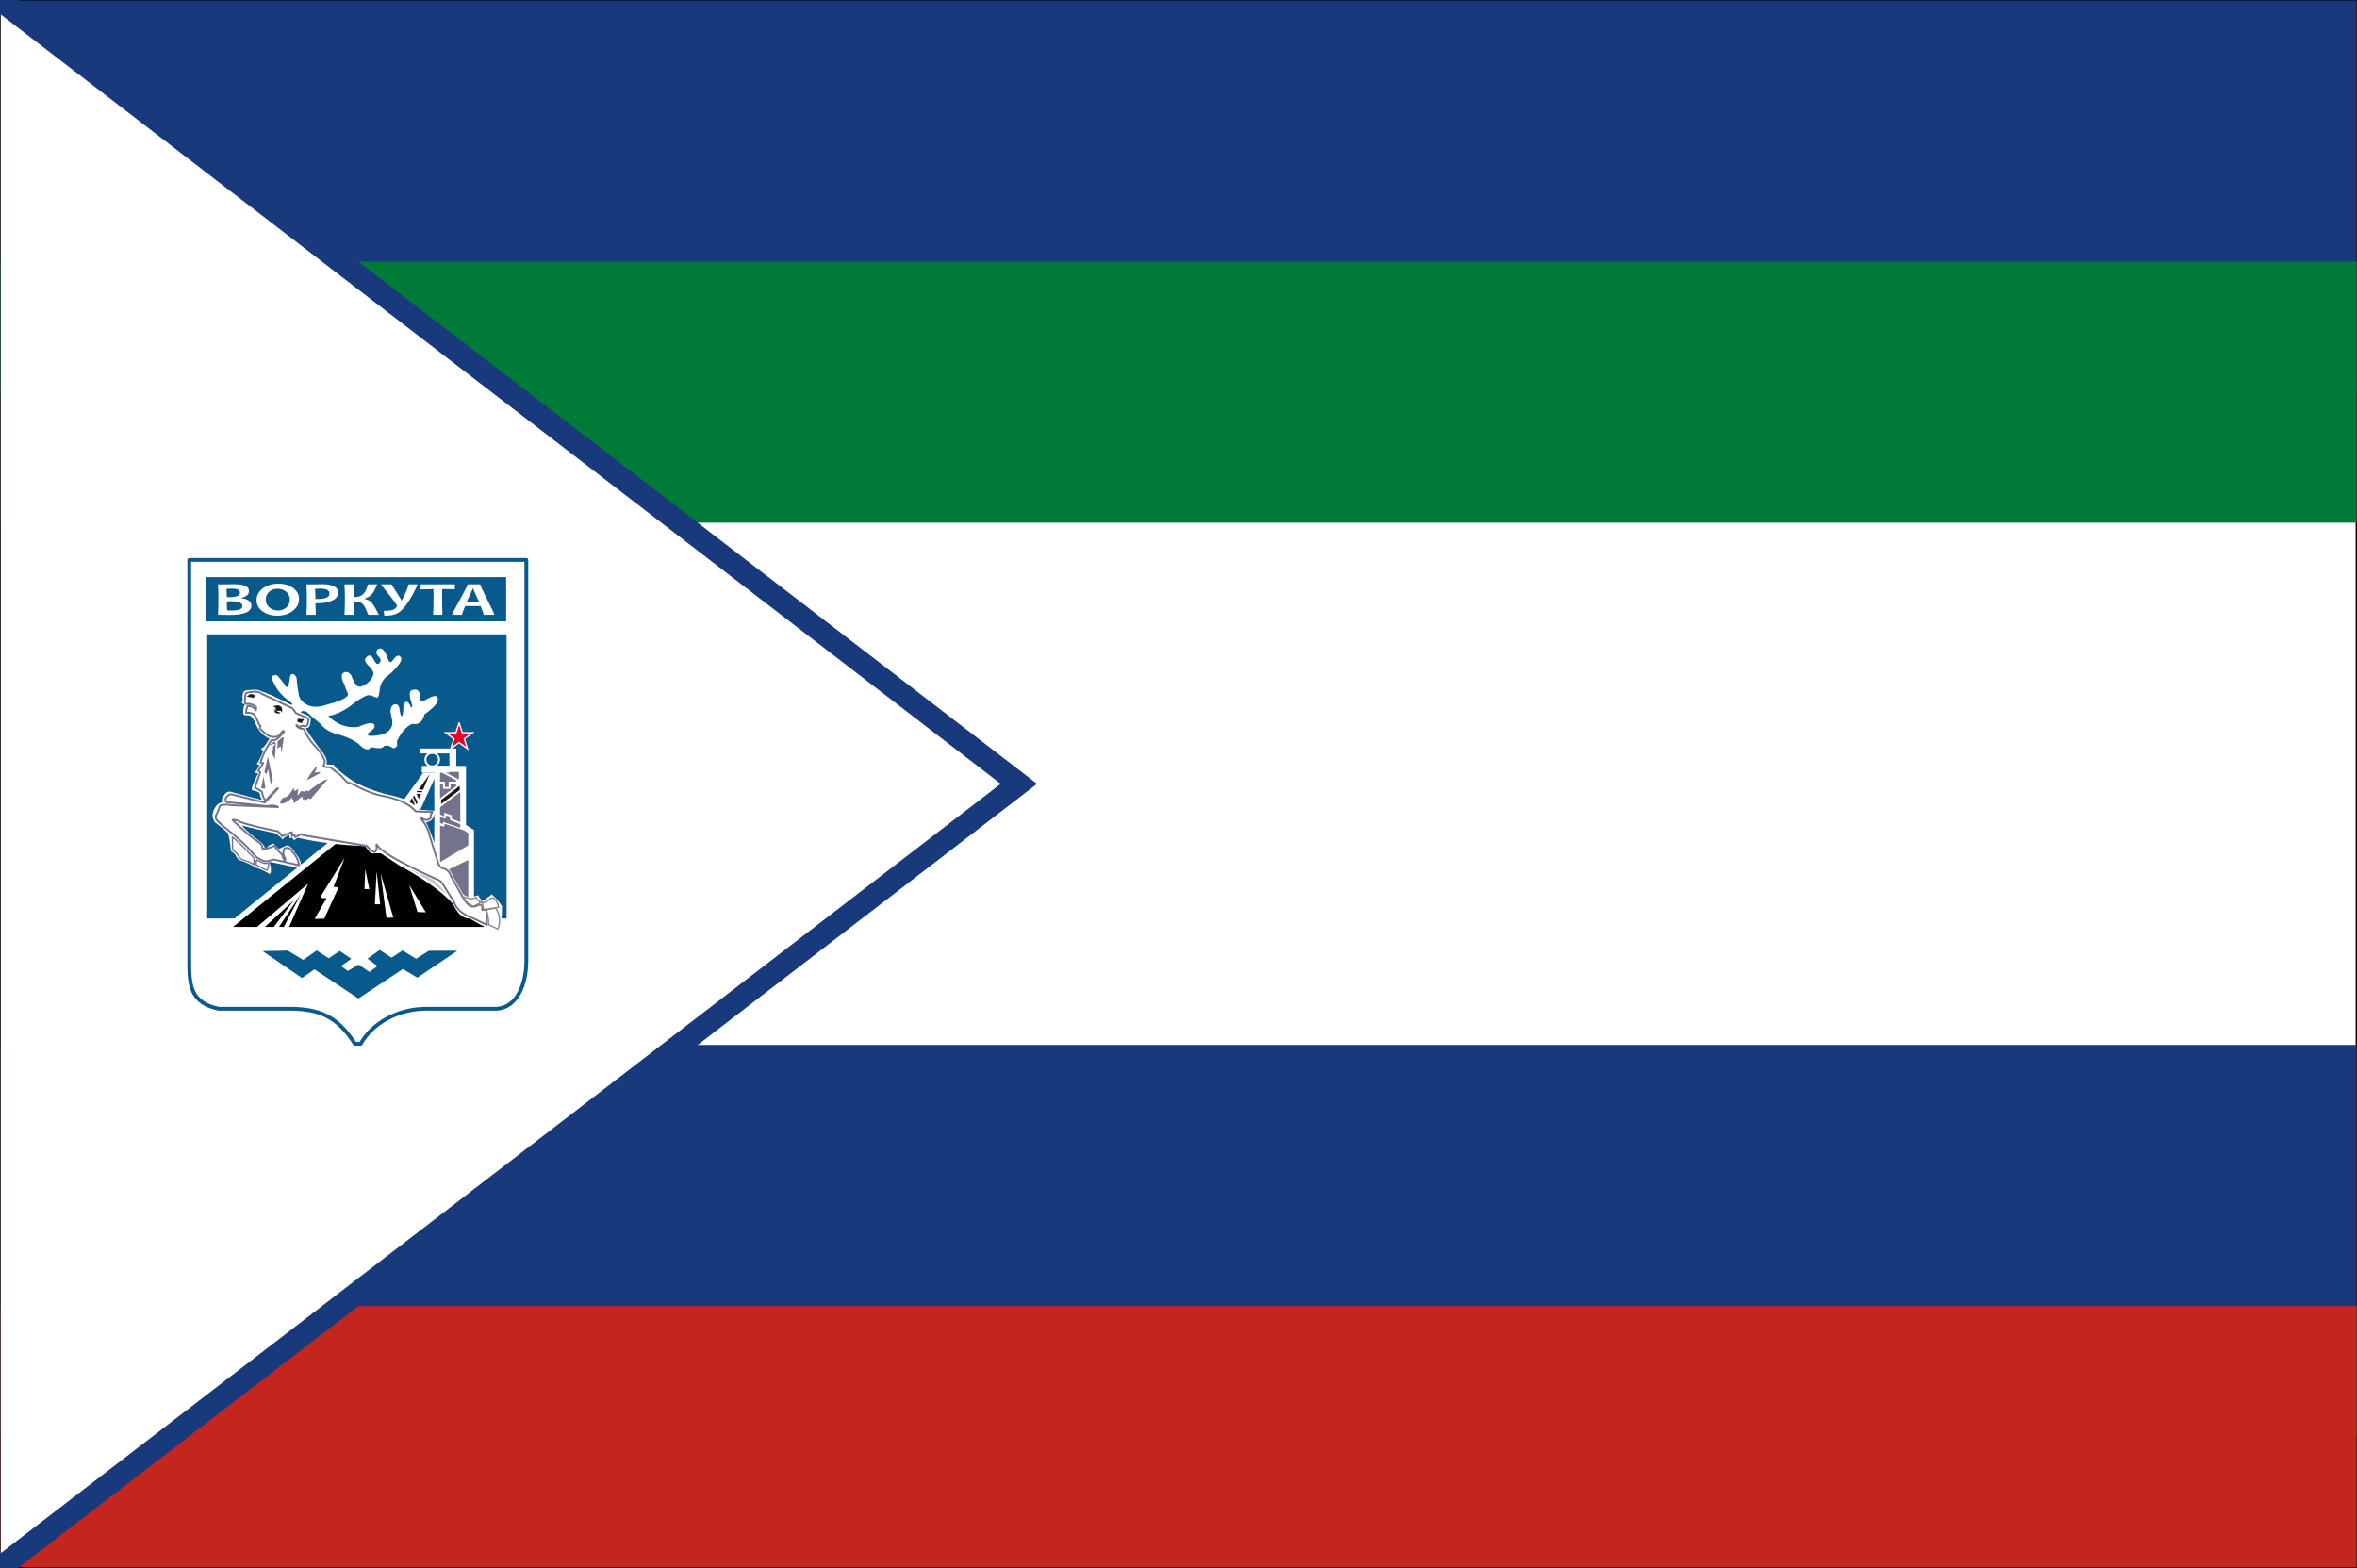 <?xml version="1.0" encoding="UTF-8" standalone="no"?>
<svg
   xmlns:dc="http://purl.org/dc/elements/1.1/"
   xmlns:cc="http://creativecommons.org/ns#"
   xmlns:rdf="http://www.w3.org/1999/02/22-rdf-syntax-ns#"
   xmlns:svg="http://www.w3.org/2000/svg"
   xmlns="http://www.w3.org/2000/svg"
   xmlns:xlink="http://www.w3.org/1999/xlink"
   xmlns:sodipodi="http://sodipodi.sourceforge.net/DTD/sodipodi-0.dtd"
   xmlns:inkscape="http://www.inkscape.org/namespaces/inkscape"
   version="1.1"
   width="3519.902"
   height="2341.404"
   id="svg2"
   inkscape:version="0.91 r"
   viewBox="0 0 3519.902 2341.404"
   sodipodi:docname="Vorkuta flag.svg">
  <rect x="0" y="0" width="3519.902" height="2341.404" fill="#333333" stroke="none"/>
  <defs
     id="defs144">
    <defs
       id="defs20">
      <linearGradient
         id="grad1">
        <stop
           id="stop23"
           stop-opacity="1"
           stop-color="#15109c"
           offset="0%" />
        <stop
           id="stop25"
           stop-opacity="1"
           stop-color="#9edbf4"
           offset="100%" />
      </linearGradient>
      <linearGradient
         gradientUnits="objectBoundingBox"
         y2="1"
         x2="0"
         y1="0"
         x1="0"
         id="grad2"
         xlink:href="#grad1" />
    </defs>
  </defs>
  <sodipodi:namedview
     pagecolor="#ffffff"
     bordercolor="#666666"
     borderopacity="1"
     objecttolerance="10"
     gridtolerance="10"
     guidetolerance="10"
     inkscape:pageopacity="0"
     inkscape:pageshadow="2"
     inkscape:window-width="1920"
     inkscape:window-height="1056"
     id="namedview142"
     showgrid="false"
     showguides="true"
     inkscape:guide-bbox="true"
     inkscape:object-nodes="true"
     inkscape:zoom="0.1767767"
     inkscape:cx="1187.5026"
     inkscape:cy="821.78236"
     inkscape:window-x="0"
     inkscape:window-y="24"
     inkscape:window-maximized="1"
     inkscape:current-layer="layer3"
     fit-margin-top="0"
     fit-margin-left="0"
     fit-margin-right="0"
     fit-margin-bottom="0">
    <inkscape:grid
       type="xygrid"
       id="grid3811"
       originx="279.771"
       originy="779.903" />
  </sodipodi:namedview>
  <g
     inkscape:groupmode="layer"
     id="layer3"
     inkscape:label="Flag"
     style="display:inline"
     transform="translate(279.771,833.277)">
    <path
       style="color:#000000;clip-rule:nonzero;display:inline;overflow:visible;visibility:visible;opacity:1;isolation:auto;mix-blend-mode:normal;color-interpolation:sRGB;color-interpolation-filters:linearRGB;solid-color:#000000;solid-opacity:1;fill:#ffffff;fill-opacity:1;fill-rule:evenodd;stroke:#000000;stroke-width:2;stroke-linecap:round;stroke-linejoin:round;stroke-miterlimit:4;stroke-dasharray:none;stroke-dashoffset:0;stroke-opacity:1;marker:none;paint-order:stroke;color-rendering:auto;image-rendering:auto;shape-rendering:auto;text-rendering:auto;enable-background:accumulate"
       d="m -278.771,-832.277 0,2339.404 3517.902,0 0,-2339.404 -3517.902,0 z"
       id="rect3809"
       inkscape:connector-curvature="0" />
    <g
       id="g3825"
       transform="matrix(1.999,0,0,2.437,-1717.913,4996.194)">
      <rect
         y="-2391.776"
         x="720"
         height="960"
         width="1760"
         id="rect3813"
         style="color:#000000;clip-rule:nonzero;display:inline;overflow:visible;visibility:visible;opacity:1;isolation:auto;mix-blend-mode:normal;color-interpolation:sRGB;color-interpolation-filters:linearRGB;solid-color:#000000;solid-opacity:1;fill:none;fill-opacity:1;fill-rule:evenodd;stroke:none;stroke-width:2;stroke-linecap:round;stroke-linejoin:round;stroke-miterlimit:4;stroke-dasharray:none;stroke-dashoffset:0;stroke-opacity:1;marker:none;paint-order:stroke;color-rendering:auto;image-rendering:auto;shape-rendering:auto;text-rendering:auto;enable-background:accumulate" />
      <rect
         y="-2391.776"
         x="720"
         height="240"
         width="1760"
         id="rect3815"
         style="color:#000000;clip-rule:nonzero;display:inline;overflow:visible;visibility:visible;opacity:1;isolation:auto;mix-blend-mode:normal;color-interpolation:sRGB;color-interpolation-filters:linearRGB;solid-color:#000000;solid-opacity:1;fill:#18397c;fill-opacity:1;fill-rule:evenodd;stroke:none;stroke-width:2;stroke-linecap:round;stroke-linejoin:round;stroke-miterlimit:4;stroke-dasharray:none;stroke-dashoffset:0;stroke-opacity:1;marker:none;paint-order:stroke;color-rendering:auto;image-rendering:auto;shape-rendering:auto;text-rendering:auto;enable-background:accumulate" />
      <rect
         style="color:#000000;clip-rule:nonzero;display:inline;overflow:visible;visibility:visible;opacity:1;isolation:auto;mix-blend-mode:normal;color-interpolation:sRGB;color-interpolation-filters:linearRGB;solid-color:#000000;solid-opacity:1;fill:#18397c;fill-opacity:1;fill-rule:evenodd;stroke:none;stroke-width:2;stroke-linecap:round;stroke-linejoin:round;stroke-miterlimit:4;stroke-dasharray:none;stroke-dashoffset:0;stroke-opacity:1;marker:none;paint-order:stroke;color-rendering:auto;image-rendering:auto;shape-rendering:auto;text-rendering:auto;enable-background:accumulate"
         id="rect3817"
         width="1760"
         height="240"
         x="720"
         y="-1751.776" />
      <rect
         y="-1591.776"
         x="720"
         height="160"
         width="1760"
         id="rect3819"
         style="color:#000000;clip-rule:nonzero;display:inline;overflow:visible;visibility:visible;opacity:1;isolation:auto;mix-blend-mode:normal;color-interpolation:sRGB;color-interpolation-filters:linearRGB;solid-color:#000000;solid-opacity:1;fill:#c4261d;fill-opacity:1;fill-rule:evenodd;stroke:none;stroke-width:1.633;stroke-linecap:round;stroke-linejoin:round;stroke-miterlimit:4;stroke-dasharray:none;stroke-dashoffset:0;stroke-opacity:1;marker:none;paint-order:stroke;color-rendering:auto;image-rendering:auto;shape-rendering:auto;text-rendering:auto;enable-background:accumulate" />
      <rect
         style="color:#000000;clip-rule:nonzero;display:inline;overflow:visible;visibility:visible;opacity:1;isolation:auto;mix-blend-mode:normal;color-interpolation:sRGB;color-interpolation-filters:linearRGB;solid-color:#000000;solid-opacity:1;fill:#007b37;fill-opacity:1;fill-rule:evenodd;stroke:none;stroke-width:1.633;stroke-linecap:round;stroke-linejoin:round;stroke-miterlimit:4;stroke-dasharray:none;stroke-dashoffset:0;stroke-opacity:1;marker:none;paint-order:stroke;color-rendering:auto;image-rendering:auto;shape-rendering:auto;text-rendering:auto;enable-background:accumulate"
         id="rect3821"
         width="1760"
         height="160"
         x="720"
         y="-2231.776" />
      <path
         inkscape:connector-curvature="0"
         id="path3823"
         d="m 720,-1431.776 760.587,-480 -760.587,-480"
         style="color:#000000;clip-rule:nonzero;display:inline;overflow:visible;visibility:visible;opacity:1;isolation:auto;mix-blend-mode:normal;color-interpolation:sRGB;color-interpolation-filters:linearRGB;solid-color:#000000;solid-opacity:1;fill:#ffffff;fill-opacity:1;fill-rule:evenodd;stroke:#18397c;stroke-width:14.499;stroke-linecap:round;stroke-linejoin:miter;stroke-miterlimit:4;stroke-dasharray:none;stroke-dashoffset:0;stroke-opacity:1;marker:none;paint-order:stroke;color-rendering:auto;image-rendering:auto;shape-rendering:auto;text-rendering:auto;enable-background:accumulate"
         sodipodi:nodetypes="ccc" />
    </g>
  </g>
  <g
     inkscape:groupmode="layer"
     id="layer1"
     inkscape:label="COA"
     transform="translate(279.771,833.277)">
    <path
       inkscape:connector-curvature="0"
       id="path18"
       style="fill:#085a8c;fill-opacity:1;fill-rule:evenodd"
       d="m 112.333,586.938 c 19.618,13.398 39.236,26.796 58.854,40.193 6.22,-4.306 12.441,-8.613 18.661,-12.919 21.851,14.514 43.702,29.028 65.553,43.542 22.17,-14.674 44.34,-29.347 66.51,-44.021 7.177,4.306 14.355,8.613 21.532,12.919 19.937,-13.398 39.874,-26.796 59.811,-40.193 -14.195,-2e-4 -28.39,0 -42.586,-10e-5 -6.38,3.987 -12.76,7.975 -19.14,11.962 -6.699,-4.147 -13.398,-8.294 -20.096,-12.441 -5.503,3.589 -11.005,7.178 -16.508,10.766 -5.901,-3.828 -11.803,-7.656 -17.704,-11.484 -6.061,4.306 -12.122,8.613 -18.183,12.919 5.024,3.748 10.048,7.496 15.072,11.244 -4.067,2.871 -8.134,5.742 -12.201,8.613 -5.423,-3.668 -10.846,-7.337 -16.269,-11.005 -5.263,3.19 -10.527,6.38 -15.79,9.57 -3.509,-2.392 -7.018,-4.785 -10.527,-7.177 5.183,-3.669 10.367,-7.337 15.551,-11.005 -5.822,-3.908 -11.643,-7.815 -17.465,-11.723 -5.423,3.668 -10.845,7.337 -16.269,11.005 -5.981,-3.907 -11.962,-7.815 -17.943,-11.723 -6.699,4.705 -13.398,9.41 -20.096,14.115 -7.735,-4.625 -15.471,-9.251 -23.207,-13.876 -12.52,0.239 -25.041,0.479 -37.561,0.718 z"
       sodipodi:nodetypes="ccccccccccccccccccccccccc" />
    <path
       inkscape:connector-curvature="0"
       id="path28"
       style="fill:#085a8c;fill-opacity:1"
       d="m 29.639,113.986 0,424.276 447.119,0 0,-424.276 -447.119,0 z" />
    <path
       inkscape:connector-curvature="0"
       id="path30"
       style="fill:#e30325;fill-rule:evenodd;stroke:#ffffff;stroke-width:2"
       d="m 405.864,246.135 4.741,14.778 15.434,-0.03 -12.504,9.103 4.798,14.759 -12.469,-9.152 -12.469,9.152 4.798,-14.759 -12.504,-9.103 15.434,0.03 4.741,-14.778 z" />
    <path
       inkscape:connector-curvature="0"
       id="path32"
       style="fill:none;stroke:#000000;stroke-width:0.2;stroke-dasharray:none"
       d="m 254.492,524.256 c 2.791,-0.08 5.582,-0.16 8.373,-0.239" />
    <path
       inkscape:connector-curvature="0"
       id="path34"
       style="fill:#ffffff;fill-rule:evenodd"
       d="m 262.865,524.017 c -1.914,-11.643 -3.828,-23.286 -5.742,-34.929 -0.877,11.723 -1.754,23.446 -2.632,35.169" />
    <path
       inkscape:connector-curvature="0"
       id="path36"
       style="fill:#73738c;fill-opacity:1;fill-rule:evenodd;stroke:#ffffff;stroke-width:8.504;stroke-linecap:butt;stroke-linejoin:miter;stroke-dasharray:none"
       d="m 373.102,511.171 c 0,-1.196 0,-2.393 0,-3.589 0,-64.277 0,-128.554 0,-192.831 12.919,0 25.838,0 38.758,0 0,28.709 0,57.419 0,86.128 3.987,2.552 7.975,5.104 11.962,7.656 0,34.132 0,68.264 0,102.396 -16.906,0.08 -33.813,0.159 -50.72,0.239 z" />
    <g
       id="g38"
       transform="translate(-36.514,-62.397)">
      <path
         inkscape:connector-curvature="0"
         id="path40"
         style="fill:#000200;fill-rule:evenodd;stroke:#ffffff;stroke-width:8.504;stroke-linecap:butt;stroke-linejoin:miter;stroke-dasharray:none"
         d="m 292.703,455.682 99.952,80.888 99.952,80.888 -199.904,0 -199.904,0 99.952,-80.888 99.952,-80.888 z" />
      <path
         inkscape:connector-curvature="0"
         id="path42"
         style="fill:#ffffff;fill-rule:evenodd"
         d="m 380.244,590.959 c 4.147,0.159 8.293,0.319 12.441,0.478 -8.293,-13.637 -16.587,-27.274 -24.881,-40.911 4.147,13.477 8.294,26.954 12.441,40.432 z" />
      <path
         inkscape:connector-curvature="0"
         id="path44"
         style="fill:#ffffff;fill-rule:evenodd"
         d="m 333.83,599.572 c 3.429,-0.08 6.858,-0.16 10.287,-0.239 -6.3,-22.011 -12.6,-44.021 -18.9,-66.031 8.613,66.271 11.483,88.361 8.613,66.271 z" />
      <path
         inkscape:connector-curvature="0"
         id="path46"
         style="fill:#ffffff;fill-rule:evenodd"
         d="m 316.605,579.476 c 2.632,0 5.263,0 7.895,0 -1.754,-16.348 -3.509,-32.697 -5.263,-49.045 -0.877,16.348 -1.754,32.697 -2.632,49.045 z" />
      <path
         inkscape:connector-curvature="0"
         id="path48"
         style="fill:#ffffff;fill-rule:evenodd"
         d="m 301.054,556.747 c 2.393,0 4.785,0 7.177,0 -1.994,-9.889 -3.987,-19.777 -5.981,-29.666 -0.399,9.889 -0.797,19.777 -1.196,29.666 z" />
      <path
         inkscape:connector-curvature="0"
         id="path50"
         style="fill:#ffffff;fill-rule:evenodd"
         d="m 226.649,601.247 c 4.785,-0.08 9.57,-0.16 14.355,-0.239 7.097,-15.63 14.195,-31.261 21.292,-46.892 -2.472,-0.239 -4.944,-0.479 -7.417,-0.718 5.503,-14.434 11.005,-28.869 16.508,-43.303 -11.962,19.299 -23.925,38.598 -35.887,57.897 0.79,0.728 1.58,1.456 2.37,2.185 2.224,0.03 4.448,0.06 6.672,0.09 -5.965,10.326 -11.929,20.653 -17.894,30.98 z" />
      <path
         inkscape:connector-curvature="0"
         id="path52"
         style="fill:#ffffff;fill-rule:evenodd"
         d="m 141.478,612.491 c 25.121,-21.293 50.241,-42.585 75.362,-63.878 -10.048,22.967 -20.096,45.935 -30.145,68.902 -2.791,0.08 -5.582,0.16 -8.373,0.239 9.251,-17.863 18.501,-35.727 27.752,-53.591 -11.643,17.465 -23.287,34.929 -34.93,52.394 -2.632,-10e-5 -5.263,-10e-5 -7.895,0 10.766,-14.354 21.532,-28.709 32.298,-43.064 -15.87,14.594 -31.739,29.188 -47.609,43.782 -3.429,-1e-4 -6.858,10e-5 -10.287,0 1.276,-1.595 2.552,-3.19 3.828,-4.785 z" />
    </g>
    <path
       inkscape:connector-curvature="0"
       id="path54"
       style="fill:#1b1918;fill-rule:evenodd;stroke:#ffffff;stroke-width:2.835;stroke-linecap:butt;stroke-linejoin:miter;stroke-dasharray:none"
       d="m 377.648,360.447 c 10.207,-7.736 20.415,-15.471 30.623,-23.207 1e-4,3.27 0,6.539 -10e-5,9.809 -10.207,7.736 -20.415,15.471 -30.623,23.207 10e-5,-3.269 0,-6.539 10e-5,-9.809 z" />
    <path
       inkscape:connector-curvature="0"
       id="path56"
       style="fill:#73738c;fill-opacity:1;fill-rule:evenodd;stroke:#ffffff;stroke-width:2.835;stroke-linecap:butt;stroke-linejoin:miter;stroke-dasharray:none"
       d="m 383.077,317.981 c 7.98,0 15.959,1e-4 23.939,0 -0.033,5.024 -0.066,10.048 -0.099,15.072 -7.881,-4.138 -15.762,-8.275 -23.643,-12.412 -1.315,-0.83 -2.629,-1.66 -3.944,-2.49 1.249,-0.056 2.498,-0.113 3.747,-0.169 z" />
    <path
       inkscape:connector-curvature="0"
       id="path58"
       style="fill:none;stroke:#ffffff;stroke-width:2.835;stroke-linecap:butt;stroke-linejoin:miter;stroke-dasharray:none"
       d="m 375.375,335.446 c 2.632,0 5.263,0 7.895,0 0,2.592 0,5.183 0,7.775 2.791,0 5.582,0 8.374,0 0,-2.632 0,-5.263 0,-7.895 6.26,0 12.52,0 18.781,0" />
    <path
       inkscape:connector-curvature="0"
       id="path60"
       style="fill:#ffffff;fill-rule:evenodd"
       d="m 410.424,331.448 0,8.854 -9.085,0 0,-8.854 9.085,0 z" />
    <path
       inkscape:connector-curvature="0"
       id="path62"
       style="fill:none;stroke:#ffffff;stroke-width:2.835;stroke-linecap:butt;stroke-linejoin:miter;stroke-dasharray:none"
       d="m 375.016,383.533 c 3.349,1.515 6.699,3.03 10.048,4.546" />
    <path
       inkscape:connector-curvature="0"
       id="path64"
       style="fill:none;stroke:#ffffff;stroke-width:2.835;stroke-linecap:butt;stroke-linejoin:miter;stroke-dasharray:none"
       d="m 385.064,388.079 c 0,-1.914 0,-3.828 0,-5.742 2.791,0.957 5.582,1.914 8.374,2.871 0.08,1.675 0.159,3.349 0.239,5.024 5.503,2.233 11.005,4.466 16.508,6.699" />
    <path
       inkscape:connector-curvature="0"
       id="path66"
       style="fill:#ffffff;fill-rule:evenodd"
       d="m 411.979,404.348 c -10.048,-3.43 -20.096,-6.858 -30.145,-10.288 -0.04,1.117 -0.08,2.233 -0.12,3.349 -1.794,-0.798 -3.589,-1.595 -5.383,-2.392 0.04,1.515 0.08,3.03 0.12,4.545 2.352,0.478 4.705,0.957 7.058,1.436 0.279,-1.355 0.558,-2.711 0.837,-4.067 10.128,3.389 20.256,6.778 30.384,10.168 -0.917,-0.917 -1.834,-1.834 -2.751,-2.751 z" />
    <path
       inkscape:connector-curvature="0"
       id="path68"
       style="fill:none;stroke:#ffffff;stroke-width:2.835;stroke-linecap:butt;stroke-linejoin:round;stroke-dasharray:none"
       d="m 365.693,291.042 a 10.168,10.048 0 0 1 10.168,10.048 10.168,10.048 0 1 1 -10.168,-10.048 z" />
    <path
       inkscape:connector-curvature="0"
       id="path70"
       style="fill:#ffffff;fill-rule:evenodd"
       d="m 350.33,310.445 c 13.717,0 27.433,0 41.15,0 0,3.349 0,6.699 0,10.048 -13.796,0 -27.593,0 -41.389,0 0.08,-3.349 0.159,-6.699 0.239,-10.048 z" />
    <path
       inkscape:connector-curvature="0"
       id="path72"
       style="fill:#ffffff;fill-rule:evenodd"
       d="m 345.785,380.543 c 9.091,-20.017 18.183,-40.034 27.274,-60.05 -6.938,-10e-5 -13.876,0 -20.814,1e-4 -10.527,14.674 -21.054,29.347 -31.58,44.021 8.374,5.343 16.747,10.686 25.121,16.029 z" />
    <path
       inkscape:connector-curvature="0"
       id="path74"
       style="fill:#1b1918;fill-rule:evenodd"
       d="m 345.426,345.494 c 5.423,-7.536 10.845,-15.072 16.268,-22.608 -3.19,7.735 -6.38,15.471 -9.57,23.206 -2.233,-0.2 -4.466,-0.399 -6.699,-0.598 z" />
    <path
       inkscape:connector-curvature="0"
       id="path76"
       style="fill:#1b1918;fill-rule:evenodd"
       d="m 342.316,352.073 c 2.273,0.04 4.545,0.079 6.818,0.12 -1.116,2.592 -2.233,5.183 -3.349,7.775 -1.156,-2.632 -2.313,-5.263 -3.469,-7.895 z" />
    <path
       inkscape:connector-curvature="0"
       id="path78"
       style="fill:#000000;fill-rule:evenodd"
       d="m 343.492,347.779 c -1.077,1.8 -1.436,2.401 -1.077,1.8 2.533,0.04 5.066,0.08 7.599,0.12 0.279,-0.52 0.558,-1.04 0.838,-1.56 -2.453,-0.12 -4.906,-0.24 -7.36,-0.36 z" />
    <path
       inkscape:connector-curvature="0"
       id="path80"
       style="fill:#1b1918;fill-rule:evenodd;stroke:#000000;stroke-width:0.2;stroke-dasharray:none"
       d="m 338.466,354.62 c 1.775,3.22 3.55,6.441 5.325,9.661 -0.558,1.16 -1.117,2.32 -1.675,3.481 -1.635,-3.601 -3.271,-7.201 -4.907,-10.802 0.419,-0.78 0.838,-1.56 1.257,-2.34 z" />
    <path
       inkscape:connector-curvature="0"
       id="path82"
       style="fill:#1b1918;fill-rule:evenodd;stroke:#000000;stroke-width:0.2;stroke-dasharray:none"
       d="m 331.884,364.222 c 2.633,1.68 5.266,3.36 7.899,5.041 -1.356,-3.62 -2.713,-7.241 -4.069,-10.862 -1.276,1.94 -2.553,3.881 -3.829,5.821 z" />
    <path
       inkscape:connector-curvature="0"
       id="path84"
       style="fill:#ffffff;fill-rule:evenodd"
       d="m 347.818,284.487 c 17.983,0 35.966,0 53.95,0 -0.04,9.37 -0.08,18.741 -0.12,28.111 -3.389,0.08 -6.779,0.159 -10.168,0.239 -0.04,-6.978 -0.08,-13.956 -0.12,-20.934 -14.634,0 -29.267,0 -43.901,0 0.12,-2.472 0.239,-4.944 0.359,-7.417 z" />
    <path
       inkscape:connector-curvature="0"
       id="path86"
       style="fill:#ffffff;fill-rule:evenodd"
       d="m 372.561,456.913 c 16.13,-9.57 32.26,-19.14 48.39,-28.709 10e-5,7.337 10e-5,14.674 0,22.011 -14.499,7.018 -28.998,14.036 -43.497,21.053 -1.631,-4.785 -3.262,-9.57 -4.893,-14.355 z" />
    <path
       inkscape:connector-curvature="0"
       id="path88"
       style="fill:none;stroke:#868789;stroke-width:2.835;stroke-linecap:butt;stroke-linejoin:round;stroke-dasharray:none"
       d="m 66.142,415.477 c 10.447,10.447 20.894,20.894 31.341,31.341 -0.199,3.31 -0.399,6.619 -0.598,9.928 -5.383,-2.352 -11.484,-4.944 -18.302,-7.776 -1.116,-1.435 -2.871,-4.306 -5.263,-8.613 -2.113,-1.475 -4.226,-2.95 -6.34,-4.426 -0.08,-2.671 -0.16,-5.343 -0.239,-8.015 -0.2,-4.147 -0.399,-8.294 -0.598,-12.441 z" />
    <path
       inkscape:connector-curvature="0"
       id="path90"
       style="fill:none;stroke:#868789;stroke-width:2.835;stroke-linecap:butt;stroke-linejoin:round;stroke-dasharray:none"
       d="m 100.354,449.21 c 0.12,2.512 0.239,5.024 0.359,7.537 4.865,2.871 9.729,5.742 14.594,8.613 1.475,-3.509 2.95,-7.018 4.426,-10.527 -6.938,1.396 -13.398,-0.478 -19.379,-5.622 z" />
    <path
       inkscape:connector-curvature="0"
       id="path92"
       style="fill:none;stroke:#868789;stroke-width:2.835;stroke-linecap:butt;stroke-linejoin:round;stroke-dasharray:none"
       d="m 450.368,548.736 c 4.585,2.033 9.171,4.067 13.756,6.101 4.267,-11.962 3.19,-22.33 -3.23,-31.102 -4.745,0.279 -9.49,0.558 -14.235,0.837 2.433,5.503 3.669,13.557 3.708,24.164 z" />
    <path
       inkscape:connector-curvature="0"
       id="path94"
       style="fill:none;stroke:#868789;stroke-width:2.835;stroke-linecap:butt;stroke-linejoin:round;stroke-dasharray:none"
       d="m 441.636,523.854 c 10.925,-2.472 17.863,-3.509 20.814,-3.11 -2.313,-4.386 -4.625,-8.772 -6.938,-13.158 -2.512,0.159 -3.987,0.797 -4.426,1.914 -4.386,3.27 -7.497,4.785 -9.331,4.545 -0.04,3.27 -0.08,6.539 -0.12,9.809 z" />
    <path
       inkscape:connector-curvature="0"
       id="path96"
       style="fill:none;stroke:#868789;stroke-width:2.835;stroke-linecap:butt;stroke-linejoin:round;stroke-dasharray:none"
       d="m 412.209,505.792 c 6.42,10.965 12.281,15.152 17.584,12.56 2.153,-1.515 4.306,-3.03 6.46,-4.545 -1.675,-2.073 -3.349,-4.147 -5.024,-6.22 -5.941,2.99 -12.281,2.393 -19.02,-1.794 z" />
    <path
       inkscape:connector-curvature="0"
       id="path98"
       style="fill:none;stroke:#868789;stroke-width:2.835;stroke-linecap:butt;stroke-linejoin:round;stroke-dasharray:none"
       d="m 441.755,514.045 c -1.829,-0.96 -3.396,-1.173 -4.7,-0.639 -0.267,0.133 -0.535,0.267 -0.802,0.4" />
    <path
       inkscape:connector-curvature="0"
       id="path100"
       style="fill:#ffffff;fill-rule:evenodd"
       d="m 434.218,503.49 c 2.711,5.821 5.742,8.293 9.091,7.417 3.788,-2.871 7.576,-5.742 11.364,-8.613 7.536,6.778 12.601,12.76 15.192,17.943 0.08,18.103 -1.276,30.623 -4.067,37.561 -5.582,1.116 -20.416,-5.423 -44.499,-19.618 -9.25,0.638 -17.544,-6.699 -24.881,-22.01 -15.71,-17.545 -42.425,-36.684 -80.146,-57.419 -9.171,-5.981 -18.342,-11.962 -27.513,-17.943 -4.785,0.12 -9.57,0.239 -14.355,0.359 -3.07,-3.708 -6.14,-7.417 -9.211,-11.125 -36.724,-1.276 -70.338,-5.423 -100.841,-12.441 -1.589,1.28 -3.178,2.56 -4.767,3.84 -1.236,-1.44 -2.473,-2.881 -3.71,-4.321 -1.017,0.6 -2.035,1.2 -3.052,1.8 -0.119,-1.68 -0.239,-3.361 -0.359,-5.041 -3.511,0.34 -6.862,2.401 -10.053,6.181 -3.134,-2.893 -6.267,-5.787 -9.4,-8.68 -23.885,-5.064 -41.15,-9.091 -51.796,-12.082 6.898,7.696 16.109,15.79 27.633,24.283 3.924,3.42 6.216,6.348 6.876,8.781 0.261,1.227 1.199,1.37 2.813,0.43 2.352,-3.11 5.742,-5.263 10.168,-6.46 0.303,-0.051 2.798,2.679 7.484,8.19 4.603,-2.012 9.206,-4.025 13.809,-6.037 6.18,4.386 9.729,8.293 10.646,11.723 6.499,6.42 9.729,14.195 9.689,23.326 -15.71,-3.269 -31.421,-6.539 -47.131,-9.809 -0.637,0.461 -0.557,1.441 0.241,2.941 1.894,7.921 1.835,13.042 -0.179,15.363 -8.754,-5.144 -16.031,-8.455 -21.833,-9.93 -5.144,-3.828 -13.079,-7.497 -23.805,-11.005 -1.316,-0.598 -2.871,-2.393 -4.665,-5.383 -0.558,-2.591 -3.19,-5.263 -7.895,-8.015 -0.319,-6.38 -1.595,-14.993 -3.828,-25.838 -2.472,-3.269 -9.091,-8.932 -19.857,-16.986 -5.821,-8.094 -4.785,-16.906 3.11,-26.436 2.592,-2.153 5.264,-3.509 8.015,-4.067 -1.555,-4.067 -0.957,-7.177 1.794,-9.331 3.469,-5.981 7.975,-7.656 13.517,-5.024 14.474,3.788 28.949,7.576 43.423,11.364 -1.555,-3.11 -2.712,-6.699 -3.469,-10.766 -3.828,-2.233 -7.496,-3.509 -11.005,-3.828 -1.077,-2.193 0,-6.54 3.23,-13.039 1.794,-3.868 3.588,-7.736 5.383,-11.603 0.452,-1.039 -0.807,-1.466 -3.777,-1.279 -0.518,-0.981 0.08,-2.241 1.795,-3.781 2.852,-5.221 4.388,-8.002 4.607,-8.341 -3.384,0.163 -4.618,-0.633 -3.703,-2.389 1.755,-1.555 4.626,-7.177 8.613,-16.867 0.695,-1.209 -0.164,-2.412 -2.577,-3.609 -0.299,-1.12 0.559,-2 2.573,-2.64 1.516,-0.82 4.628,-5.041 9.335,-12.662 0.341,-1.052 0.083,-1.562 -0.775,-1.532 -8.52,-3.769 -15.003,-10.92 -19.45,-21.452 -3.471,-8.962 -7.66,-13.203 -12.566,-12.722 -4.109,0.44 -6.064,-0.72 -5.864,-3.481 -0.479,-5.341 0.239,-9.522 2.154,-12.542 -1.217,-0.141 -2.473,-0.8 -3.77,-1.98 -0.678,-1.02 -0.399,-2.561 0.838,-4.621 -1.157,-9.282 0.638,-14.162 5.385,-14.643 10.441,-1.301 16.846,-1.256 19.214,0.134 12.72,4.386 28.709,11.643 47.968,21.771 1.324,-1.184 1.42,-2.246 0.287,-3.184 -12.409,-8.738 -20.799,-17.764 -25.169,-27.08 -4.403,-7.424 -5.18,-12.059 -2.329,-13.905 0.718,-0.28 1.436,-0.24 2.154,0.12 1.216,-1.16 2.473,-1.2 3.77,-0.12 5.744,6.081 10.212,11.842 13.404,17.283 0.697,0.54 1.436,0.24 2.214,-0.9 1.735,-1.9 2.952,-6.881 3.65,-14.943 1.177,-2.74 2.393,-3.921 3.65,-3.541 2.293,-0.02 4.308,1.76 6.043,5.341 1.615,19.636 3.802,30.648 6.56,33.034 8.772,10.925 21.692,13.398 38.758,7.417 16.308,-4.187 26.476,-8.453 30.504,-12.8 1.634,-2.312 1.116,-5.263 -1.555,-8.852 -0.984,-2.696 -1.764,-5.221 -2.34,-7.577 -3.969,-6.541 -5.186,-12.162 -3.65,-16.863 4.408,-4.221 8.856,-3.601 13.344,1.861 4.987,14.142 10.213,19.763 15.678,16.863 9.307,-3.773 15.227,-9.923 17.76,-18.447 0.371,-1.937 -1.101,-5.089 -4.416,-9.458 -7.499,-6.441 -9.973,-11.202 -7.42,-14.283 4.448,-5.661 8.377,-5.121 11.788,1.621 3.411,7.041 6.303,8.961 8.676,5.761 2.952,-2.581 2.633,-5.762 -0.958,-9.542 -3.883,-3.646 -4.487,-7.254 -1.81,-10.823 3.349,-1.994 6.061,-1.914 8.134,0.239 3.25,3.762 5.529,8.031 6.84,12.804 2.015,5.661 4.229,7.281 6.642,4.861 5.266,-7.521 9.015,-10.162 11.249,-7.921 4.588,2.38 3.511,7.522 -3.231,15.423 -5.79,6.812 -10.963,11.741 -15.519,14.787 -6.699,5.503 -10.367,12.76 -11.005,21.771 -0.598,5.024 -1.595,8.454 -2.991,10.288 -3.987,-0.877 -7.018,-2.073 -9.091,-3.589 -5.901,-0.239 -7.815,-0.319 -5.742,-0.239 -7.018,2.392 -16.109,8.134 -27.274,17.226 -10.646,7.336 -20.575,11.802 -29.786,13.397 -1.595,0.399 -1.595,1.117 1e-4,2.153 13.118,11.723 27.433,16.588 42.944,14.594 14.434,-6.58 22.489,-7.497 24.164,-2.751 1.754,2.791 -1.436,6.858 -9.57,12.201 -0.518,2.871 0.638,4.147 3.469,3.828 18.621,0.279 29.507,-5.104 32.657,-16.149 0.877,-2.831 -10e-5,-9.411 -2.631,-19.738 0.239,-7.217 2.871,-11.005 7.895,-11.364 3.828,0.279 5.901,3.828 6.22,10.646 1.196,6.619 2.393,8.773 3.589,6.46 1.196,-2.312 1.754,-7.337 1.675,-15.072 2.193,-5.901 4.785,-7.177 7.775,-3.828 1.994,2.352 3.19,4.625 3.589,6.819 1.555,0.159 2.074,-1.276 1.555,-4.307 -4.825,-14.354 -4.466,-21.691 1.077,-22.01 5.981,-1.675 9.57,0.638 10.766,6.938 -0.797,6.579 0.797,9.889 4.785,9.929 12.241,-7.536 19.299,-9.57 21.173,-6.101 3.389,5.742 -3.03,14.355 -19.259,25.838 -2.712,11.244 -8.932,15.95 -18.661,14.115 -8.732,4.067 -16.268,12.76 -22.608,26.078 1.635,6.499 -0.16,9.889 -5.383,10.168 -7.177,-4.785 -12.281,-5.263 -15.312,-1.435 -2.871,2.033 -8.932,1.914 -18.183,-0.359 -2.113,4.904 -6.539,4.944 -13.278,0.12 -7.735,-8.653 -21.372,-15.471 -40.911,-20.456 -9.011,-2.95 -16.109,-7.815 -21.293,-14.594 -5.024,-4.067 -11.643,-9.729 -19.857,-16.986 -4.147,-2.512 -7.336,-2.393 -9.57,0.359 9.809,3.469 14.833,6.539 15.072,9.211 0.199,10.048 -2.074,14.674 -6.819,13.876 -0.478,2.233 7.975,14.674 25.36,37.322 5.024,7.018 6.699,12.76 5.024,17.226 3.708,0.199 7.416,0.399 11.125,0.598 1.714,3.429 4.147,6.061 7.297,7.895 3.469,3.588 10.845,9.251 22.13,16.986 17.425,9.529 37.481,16.747 60.17,21.651 16.667,3.748 28.709,10.527 36.126,20.336 8.533,0.638 17.066,1.276 25.599,1.914 -1.515,11.005 -6.061,16.587 -13.637,16.747 9.33,20.017 16.268,40.512 20.814,61.486 0.757,2.393 1.914,3.509 3.469,3.349 6.22,0.638 11.164,5.263 14.833,13.876 5.383,9.65 10.766,19.299 16.149,28.948 5.423,4.785 12.919,5.264 22.489,1.436 z" />
    <path
       inkscape:connector-curvature="0"
       id="path102"
       style="fill:none;stroke:#73738c;stroke-width:2.835;stroke-linecap:butt;stroke-linejoin:round;stroke-dasharray:none;stroke-opacity:1"
       d="m 67.458,391.313 c 17.066,16.189 29.986,27.114 38.758,32.776 4.067,2.472 6.06,5.742 5.981,9.809 3.27,1.117 9.251,-0.318 17.943,-4.306 3.27,5.263 7.018,9.57 11.245,12.919 0.558,2.472 1.914,5.742 4.067,9.809 0.319,-1.117 0.638,-2.233 0.957,-3.349 -3.349,-5.423 -3.828,-10.527 -1.435,-15.312 5.343,-1.994 9.251,-0.319 11.723,5.024 5.503,5.423 8.932,12.122 10.287,20.097 -12.6,-2.871 -25.2,-5.742 -37.8,-8.613 -2.393,0.638 -4.785,1.276 -7.177,1.914 -3.589,1.355 -7.018,1.116 -10.288,-0.718 -6.181,-2.312 -11.803,-7.018 -16.867,-14.115 -8.972,-9.968 -22.808,-22.33 -41.509,-37.083 -2.831,-2.631 -5.662,-5.263 -8.493,-7.895 -3.03,-3.07 -3.35,-6.38 -0.957,-9.929 1.555,-3.868 3.11,-7.735 4.665,-11.603 1.276,-2.671 7.656,-3.19 19.14,-1.555 22.568,0.917 45.137,1.834 67.706,2.752 -3.429,-2.552 -8.932,-3.03 -16.508,-1.435 -16.906,-2.034 -36.843,-3.987 -59.811,-5.862 -1.993,-0.677 -2.552,-2.871 -1.675,-6.579 3.189,-4.505 6.699,-6.061 10.527,-4.665 15.949,3.908 31.899,7.815 47.849,11.723 6.46,-6.898 12.919,-13.796 19.379,-20.695 0.427,-0.686 0.09,-0.808 -1.009,-0.366 -5.904,6.181 -11.808,12.362 -17.712,18.544 -2.513,-4.221 -4.229,-8.802 -5.146,-13.743 -3.41,-2.04 -6.822,-4.08 -10.232,-6.121 2.594,-7.612 5.188,-15.224 7.783,-22.837 -0.957,-0.837 -1.914,-1.675 -2.871,-2.512 2.512,-3.708 5.024,-7.417 7.536,-11.125 -1.475,-0.239 -2.95,-0.479 -4.426,-0.718 4.825,-14.036 10.367,-25.2 16.628,-33.495 4.904,0.478 8.613,-0.957 11.125,-4.306 2.353,-2.472 4.705,-4.944 7.058,-7.416 1.276,-1.874 0.638,-2.393 -1.914,-1.555 -3.868,5.861 -7.337,8.613 -10.407,8.254 -5.542,0.837 -10.846,-1.117 -15.91,-5.862 -4.346,-3.269 -6.858,-5.742 -7.536,-7.417 0.399,-1.156 0.797,-2.312 1.196,-3.469 -0.598,-0.279 -1.196,-0.558 -1.794,-0.837 -3.589,-9.689 -6.699,-15.312 -9.331,-16.867 -3.589,-1.236 -7.177,-1.755 -10.766,-1.555 0.444,-3.885 1.256,-7.154 2.438,-9.806 4.767,-0.72 9.016,1.361 12.746,6.241 0,-1.78 0,-3.56 0,-5.341 -4.867,-3.741 -10.133,-5.121 -15.798,-4.141 -1.137,0.48 -1.197,-4 -0.179,-13.442 0.354,-2.938 2.173,-4.237 5.458,-3.895 8.692,-1.874 15.152,-1.117 19.379,2.273 15.152,7.137 30.304,14.275 45.456,21.412 1.754,2.432 3.509,4.865 5.263,7.297 4.984,2.113 9.968,4.226 14.953,6.34 3.19,0.997 4.306,3.03 3.349,6.101 -0.519,6.379 -2.871,8.612 -7.058,6.699 -0.917,-0.758 -2.233,-0.478 -3.947,0.837 -1.715,0.718 -3.828,1e-4 -6.34,-2.153 -1.196,0.758 0.638,2.552 5.503,5.383 4.346,-0.638 6.699,0.957 7.058,4.785 5.622,10.247 11.324,18.023 17.106,23.326 7.337,9.011 11.484,15.95 12.441,20.814 0.079,1.236 -0.638,3.668 -2.153,7.297 0.08,0.718 3.668,1.276 10.766,1.675 4.705,4.107 9.889,8.135 15.551,12.082 2.831,3.548 5.901,6.858 9.211,9.929 3.07,0.957 6.38,2.233 9.929,3.828 18.342,9.69 33.813,15.471 46.413,17.345 21.612,4.306 37.004,11.802 46.174,22.489 8.254,0.279 16.508,0.558 24.762,0.838 -2.273,3.349 -3.03,6.061 -2.273,8.134 -1.794,3.469 -5.423,4.466 -10.886,2.99 -0.678,-0.598 -1.355,-1.196 -2.034,-1.794 -1.635,-1.196 -2.073,-0.798 -1.316,1.196 6.499,7.656 10.686,16.109 12.56,25.36 4.306,13.757 8.613,27.513 12.919,41.27 1.515,3.629 3.987,6.061 7.416,7.297 5.064,0.718 8.772,4.306 11.125,10.766 6.739,12.002 13.477,24.004 20.216,36.006 6.101,9.131 12.122,12.122 18.063,8.972 6.858,-3.668 9.729,-1.595 8.613,6.22 2.113,-0.359 4.226,-0.718 6.34,-1.076 0.239,7.776 0.478,15.551 0.718,23.326 -14.833,-7.376 -24.722,-11.962 -29.666,-13.757 -10.287,-5.343 -16.747,-12.122 -19.379,-20.336 -5.901,-9.41 -11.803,-18.82 -17.704,-28.231 -1.435,-2.751 -5.423,-5.263 -11.962,-7.536 -51.677,-23.565 -80.386,-40.352 -86.128,-50.361 1.157,14.115 -3.668,14.833 -14.474,2.153 -31.54,-5.263 -63.081,-10.527 -94.621,-15.79 -3.071,-1.794 -3.987,-2.392 -2.751,-1.794 -3.349,1.475 -6.699,2.951 -10.048,4.426 -0.319,-1.196 -0.638,-2.392 -0.957,-3.589 -1.196,0.677 -2.393,1.355 -3.588,2.034 2e-4,-1.954 1e-4,-3.908 -1e-4,-5.862 -4.984,2.073 -9.968,4.147 -14.953,6.22 -2.392,-5.503 -6.061,-8.294 -11.005,-8.374 -32.537,-6.858 -50.72,-11.802 -54.548,-14.833 -3.938,-1.396 -6.649,-1.715 -8.134,-0.957 z" />
    <g
       id="g104"
       transform="translate(-36.514,-62.397)">
      <path
         d="m 164.832,284.432 c 3.19,0.359 4.466,1.595 3.828,3.708 0.399,2.113 1.914,2.871 4.546,2.273 2.552,-0.478 3.987,0.479 4.306,2.871 1.076,-4.586 0.478,-7.656 -1.794,-9.211 -3.23,-2.193 -6.859,-2.074 -10.886,0.359 z"
         style="fill:#1b1918;fill-rule:evenodd;stroke:#000000;stroke-width:0.2;stroke-dasharray:none"
         id="path106"
         inkscape:connector-curvature="0" />
      <path
         d="m 167.349,288.584 c -1.476,4.341 0.877,6.241 7.061,5.701 0.877,-0.78 0.479,-1.361 -1.197,-1.74 -2.474,-0.4 -4.229,-1.761 -5.266,-4.081 0.199,-0.04 -10e-5,-4e-4 -0.599,0.12 z"
         style="fill:#1b1918;fill-rule:evenodd;stroke:#000000;stroke-width:0.2;stroke-dasharray:none"
         id="path108"
         inkscape:connector-curvature="0" />
      <path
         d="m 125.402,269.14 c 1.855,-1.22 3.71,-2.44 5.565,-3.661 2.792,0.46 4.867,1.2 6.223,2.22 -0.2,1.54 -0.718,2.72 -1.556,3.541 -3.69,-0.9 -7.101,-1.601 -10.232,-2.1 z"
         style="fill:#1b1918;fill-rule:evenodd;stroke:#000000;stroke-width:0.2;stroke-dasharray:none"
         id="path110"
         inkscape:connector-curvature="0" />
      <path
         d="m 201.457,302.626 c 3.012,0.22 6.024,0.44 9.036,0.66 -1.775,2.521 -2.713,4.401 -2.813,5.641 -2.273,-0.68 -4.548,-1.36 -6.821,-2.04 0.199,-1.42 0.399,-2.84 0.598,-4.261 z"
         style="fill:#1b1918;fill-rule:evenodd;stroke:#000000;stroke-width:0.2;stroke-dasharray:none"
         id="path112"
         inkscape:connector-curvature="0" />
      <path
         d="m 147.008,406.087 c 1.117,-5.383 2.233,-10.766 3.349,-16.149 0.837,5.463 1.675,10.925 2.512,16.388 -1.954,-0.08 -3.907,-0.159 -5.861,-0.239 z"
         style="fill:#73738c;fill-opacity:1;fill-rule:evenodd;stroke:#1b1918;stroke-width:0.216;stroke-linecap:butt;stroke-linejoin:miter;stroke-dasharray:none"
         id="path114"
         inkscape:connector-curvature="0" />
      <path
         d="m 171.172,346.874 c 0,-3.509 0,-7.018 0,-10.527 2.312,-2.034 4.625,-4.067 6.938,-6.101 0.797,0 1.595,0 2.392,0 -1.077,7.775 -2.153,15.551 -3.23,23.326 -0.478,-3.349 -0.957,-6.699 -1.435,-10.048 -1.555,1.116 -3.11,2.233 -4.665,3.349 z"
         style="fill:#73738c;fill-opacity:1;fill-rule:evenodd"
         id="path116"
         inkscape:connector-curvature="0" />
      <path
         d="m 161.722,351.659 c 1.834,3.708 3.668,7.417 5.503,11.125 0.478,-7.775 0.957,-15.551 1.435,-23.327 -0.638,-1.116 -1.276,-2.233 -1.914,-3.349 -3.11,2.193 -6.22,4.386 -9.33,6.579 2.99,-0.957 5.981,-1.914 8.972,-2.871 0.862,-0.003 1.043,0.422 0.543,1.277 -1.217,1.68 -2.433,3.36 -3.65,5.041 0.538,0.06 1.077,0.12 1.616,0.18 -0.04,0.5 -0.08,1 -0.12,1.5 -1.018,1.281 -2.036,2.563 -3.054,3.845 z"
         style="fill:#73738c;fill-opacity:1;fill-rule:evenodd"
         id="path118"
         inkscape:connector-curvature="0" />
      <path
         d="m 151.554,382.043 c 1.794,-7.776 3.589,-15.551 5.383,-23.326 2.432,11.922 4.864,23.844 7.297,35.767 -1.116,1.834 -2.233,3.668 -3.349,5.502 -1.236,-7.336 -2.472,-14.673 -3.708,-22.01 -0.917,2.432 -1.834,4.864 -2.751,7.297 -0.957,-1.077 -1.914,-2.153 -2.871,-3.23 z"
         style="fill:#73738c;fill-opacity:1;fill-rule:evenodd"
         id="path120"
         inkscape:connector-curvature="0" />
      <path
         d="m 230.026,372.952 c -5.104,4.825 -10.208,11.962 -15.312,21.412 10.367,-5.582 17.226,-9.251 20.575,-11.005 -0.598,-1.435 -3.509,-1.595 -8.732,-0.478 2.512,-4.187 3.668,-7.497 3.469,-9.929 z"
         style="fill:#73738c;fill-opacity:1;fill-rule:evenodd"
         id="path122"
         inkscape:connector-curvature="0" />
      <path
         d="m 175.239,428.935 c 0.159,-5.503 2.712,-8.613 7.656,-9.331 3.349,-0.877 7.336,-5.263 11.962,-13.158 0.656,-0.282 1.062,-0.082 1.215,0.599 0.04,1.16 0.08,2.321 0.12,3.481 2.593,-1.52 4.707,-2.641 6.343,-3.361 -1.276,5.101 -1.675,8.402 -1.197,9.902 1.693,-1.688 3.162,-3.793 4.405,-6.314 0.797,-0.598 3.03,-0.319 6.699,0.838 0.598,-2.273 2.233,-2.552 4.904,-0.837 12.839,-10.686 22.489,-16.747 28.949,-18.183 -7.776,8.972 -15.551,17.943 -23.326,26.915 -0.957,2.791 -2.871,3.349 -5.742,1.675 -1.196,0.997 -2.393,1.994 -3.589,2.991 -1.276,-1.196 -1.595,-2.392 -0.957,-3.589 -0.837,1.037 -1.675,2.073 -2.512,3.11 -0.837,0.279 -1.435,-1.435 -1.794,-5.144 -3.15,1.834 -7.337,5.263 -12.56,10.288 -0.399,-0.04 -0.638,-1.914 -0.717,-5.622 -1.396,0.997 -2.074,-0.159 -2.034,-3.469 -6.021,6.978 -11.962,10.048 -17.824,9.211 z"
         style="fill:#73738c;fill-opacity:1;fill-rule:evenodd"
         id="path124"
         inkscape:connector-curvature="0" />
      <path
         d="m 422.139,564.108 c -14.355,-13.717 -32.537,-26.158 -54.548,-37.322 19.857,8.014 32.059,13.398 36.604,16.149 10.606,9.37 16.587,16.428 17.943,21.173 z"
         style="fill:#c5c7c8;fill-rule:evenodd"
         id="path126"
         inkscape:connector-curvature="0" />
    </g>
    <g
       id="g128"
       transform="translate(-36.514,-62.397)">
      <path
         inkscape:connector-curvature="0"
         id="path130"
         style="fill:none;stroke:#73738c;stroke-width:1.984;stroke-linecap:butt;stroke-linejoin:miter;stroke-dasharray:none;stroke-opacity:1"
         d="m 103.814,479.253 c 0.066,6.365 0.132,12.73 0.197,19.096 3.478,2.07 6.111,4.561 7.897,7.471 2.291,4.091 4.909,6.545 7.855,7.364 5.522,1.677 10.964,3.927 16.323,6.75 0.016,-3.134 0.033,-6.269 0.049,-9.403 -16.967,-18.05 -27.741,-28.476 -32.322,-31.277 z" />
      <path
         inkscape:connector-curvature="0"
         id="path132"
         style="fill:none;stroke:#73738c;stroke-width:1.984;stroke-linecap:butt;stroke-linejoin:miter;stroke-dasharray:none;stroke-opacity:1"
         d="m 139.673,513.157 c -0.09,2.464 -0.181,4.927 -0.273,7.391 7.698,4.63 13.057,7.329 16.078,8.1 1.286,-1.921 2.238,-5.481 2.855,-10.678 -4.819,0.818 -8.716,0.327 -11.692,-1.473 -2.323,-1.114 -4.646,-2.227 -6.969,-3.341 z" />
    </g>
    <g
       id="g134"
       transform="translate(-36.514,-62.397)">
      <path
         inkscape:connector-curvature="0"
         id="path136"
         style="fill:none;stroke:#868789;stroke-width:1.984;stroke-linecap:butt;stroke-linejoin:miter;stroke-dasharray:none"
         d="m 448.591,568.14 c 2.434,6.48 7.477,11.213 15.128,14.2 3.695,-1.424 7.303,-3.492 10.824,-6.204 -2.869,-1.379 -5.043,-3.677 -6.521,-6.893 -4.869,2.16 -8.52,2.574 -10.955,1.241 -3.086,-0.322 -5.912,-1.103 -8.477,-2.344 z" />
      <path
         inkscape:connector-curvature="0"
         id="path138"
         style="fill:none;stroke:#868789;stroke-width:1.984;stroke-linecap:butt;stroke-linejoin:miter;stroke-dasharray:none"
         d="m 474.543,574.896 c 5.086,2.665 8.52,2.573 10.302,-0.276 4.391,-3.676 7.13,-5.331 8.216,-4.963 4.39,3.355 7.381,8.088 8.216,14.2 -7.216,1.47 -14.432,2.941 -21.648,4.412 -1.217,-1.608 -1.913,-4.963 -2.087,-10.064 -1,-1.103 -2,-2.206 -3,-3.309 z" />
    </g>
    <path
       inkscape:connector-curvature="0"
       id="path140"
       style="fill:none;stroke:#868789;stroke-width:1.984;stroke-linecap:butt;stroke-linejoin:miter;stroke-dasharray:none"
       d="m 446.096,525.17 c 2.672,6.021 3.988,13.557 3.947,22.608 3.509,1.396 8.134,3.509 13.876,6.34 4.107,-11.882 2.871,-22.33 -3.708,-31.341 -7.736,0.478 -12.441,1.276 -14.116,2.392 z" />
    <path
       inkscape:connector-curvature="0"
       id="path3684"
       style="fill:#085a8c;fill-opacity:1;fill-rule:evenodd"
       d="m 28.1,28.551 0,66.051 447.998,0 0,-66.051 -447.998,0 z" />
    <path
       style="font-style:normal;font-variant:normal;font-weight:bold;font-stretch:normal;font-size:16.017px;font-family:Candara;-inkscape-font-specification:'Candara Bold';fill:#ffffff"
       d="m 135.906,38.281 c -9.199,0 -16.921,2.351 -23.164,7.055 -6.243,4.704 -9.365,10.629 -9.365,17.777 0,6.659 2.956,12.155 8.867,16.486 5.911,4.308 13.25,6.461 22.018,6.461 9.199,0 16.921,-2.351 23.164,-7.055 6.243,-4.704 9.365,-10.629 9.365,-17.777 0,-6.683 -2.956,-12.179 -8.867,-16.486 -5.911,-4.308 -13.25,-6.461 -22.018,-6.461 z m -65.955,0.838 c -2.026,0 -4.847,0.034 -8.467,0.104 -3.587,0.07 -6.144,0.105 -7.672,0.105 l -8.07,0 c 0.432,5.984 0.648,13.214 0.648,21.689 0,8.825 -0.217,16.753 -0.648,23.785 7.937,0.14 13.782,0.211 17.535,0.211 21.619,0 32.43,-4.635 32.43,-13.902 0,-3.469 -1.496,-6.076 -4.484,-7.822 -2.989,-1.77 -6.491,-2.876 -10.51,-3.318 l 0,-0.525 c 7.539,-1.677 11.307,-5.098 11.307,-10.268 0,-6.706 -7.357,-10.059 -22.068,-10.059 z m 132.707,0 c -2.557,0 -5.579,0.034 -9.066,0.104 -3.487,0.07 -5.845,0.105 -7.074,0.105 l -8.668,0 c 0.432,6.077 0.648,13.307 0.648,21.689 0,9.128 -0.217,17.056 -0.648,23.785 l 13.998,0 c -0.365,-7.172 -0.547,-12.945 -0.547,-17.322 0.664,0.047 1.775,0.068 3.336,0.068 8.568,0 15.792,-1.326 21.67,-3.98 5.911,-2.654 8.867,-6.765 8.867,-12.33 0,-4.075 -2.175,-7.113 -6.525,-9.115 -4.35,-2.002 -9.68,-3.004 -15.99,-3.004 z m 31.98,0.209 c 0.432,5.984 0.646,13.214 0.646,21.689 0,8.825 -0.215,16.753 -0.646,23.785 l 14.047,0 c -0.365,-6.357 -0.547,-12.9 -0.547,-19.629 0.764,-0.093 1.777,-0.139 3.039,-0.139 4.45,0 7.871,1.059 10.262,3.178 2.391,2.119 4.947,6.857 7.67,14.215 0.598,1.234 1.047,2.026 1.346,2.375 l 15.641,0 c -0.996,-1.583 -1.726,-2.864 -2.191,-3.842 -3.719,-7.614 -6.775,-12.586 -9.166,-14.914 -2.358,-2.328 -5.745,-3.993 -10.162,-4.994 l 0,-0.385 c 4.251,-1.257 7.623,-3.132 10.113,-5.623 2.524,-2.491 4.882,-6.462 7.074,-11.91 0.897,-1.816 1.56,-3.085 1.992,-3.807 l -13.451,0 c -0.598,0.629 -0.996,1.351 -1.195,2.166 -2.856,11.153 -8.832,16.73 -17.932,16.73 -0.664,0 -1.677,-0.024 -3.039,-0.07 0,-5.658 0.182,-11.934 0.547,-18.826 l -14.047,0 z m 54.746,0 c 0,0.512 3.967,5.694 11.904,15.543 7.937,9.826 11.906,15.518 11.906,17.078 -1.627,2.841 -3.869,4.717 -6.725,5.625 -2.823,0.885 -7.223,1.326 -13.201,1.326 l 0.947,7.301 c 7.804,0 13.849,-0.99 18.133,-2.969 4.284,-2.002 8.45,-5.543 12.502,-10.619 4.052,-5.076 8.204,-11.56 12.455,-19.453 4.284,-7.917 6.426,-12.528 6.426,-13.832 l -13.451,0 c 0,2.911 -3.37,10.967 -10.111,24.17 l -0.549,0 c 0,-1.001 -2.423,-5.112 -7.271,-12.33 -4.815,-7.242 -7.225,-11.188 -7.225,-11.84 l -15.74,0 z m 59.223,0 -0.398,7.545 c 8.17,-0.373 14.597,-0.559 19.279,-0.559 0.133,4.494 0.199,9.394 0.199,14.703 0,8.452 -0.217,16.381 -0.648,23.785 l 13.949,0 c -0.365,-7.474 -0.549,-15.403 -0.549,-23.785 0,-5.402 0.033,-10.302 0.1,-14.703 5.878,0 12.137,0.174 18.779,0.523 l 0.35,-7.51 -51.061,0 z m 69.947,0 c 0,1.42 -3.885,9.127 -11.656,23.121 -7.738,13.994 -11.607,21.445 -11.607,22.354 l 14.994,0 c 0,-1.653 1.562,-6.007 4.684,-13.062 l 23.014,0 c 3.022,7.172 4.533,11.526 4.533,13.062 l 15.941,0 c 0,-1.257 -3.52,-8.814 -10.561,-22.668 -7.007,-13.878 -10.512,-21.479 -10.512,-22.807 l -18.83,0 z m 7.572,6.252 0.797,0 c 0,0.978 2.839,7.475 8.518,19.49 l -18.133,0 c 5.878,-12.085 8.818,-18.582 8.818,-19.49 z M 67.461,45.685 c 7.439,0 11.158,2.084 11.158,6.252 0,4.308 -5.246,6.461 -15.74,6.461 -1.395,0 -2.724,-0.024 -3.986,-0.07 0,-5.728 -0.182,-9.767 -0.547,-12.119 2.657,-0.349 5.695,-0.523 9.115,-0.523 z m 130.713,0 c 9.432,0 14.148,2.492 14.148,7.475 0,5.379 -6.062,8.068 -18.184,8.068 -1.096,0 -2.058,-0.024 -2.889,-0.07 0,-5.565 -0.184,-10.548 -0.549,-14.949 2.624,-0.349 5.115,-0.523 7.473,-0.523 z m -63.613,0.174 c 5.214,0 9.599,1.514 13.152,4.541 3.553,3.027 5.33,6.973 5.33,11.84 0,4.634 -1.695,8.487 -5.082,11.561 -3.387,3.05 -7.505,4.576 -12.354,4.576 -5.181,0 -9.564,-1.514 -13.15,-4.541 -3.553,-3.05 -5.33,-6.997 -5.33,-11.84 1e-5,-4.657 1.693,-8.51 5.08,-11.561 3.387,-3.05 7.505,-4.576 12.354,-4.576 z M 64.871,64.544 c 11.59,0 17.385,2.318 17.385,6.951 0,2.561 -1.427,4.366 -4.283,5.414 -2.856,1.025 -7.356,1.537 -13.5,1.537 -2.258,0 -3.953,-0.093 -5.082,-0.279 -0.299,-4.098 -0.447,-8.581 -0.447,-13.447 1.66,-0.116 3.636,-0.176 5.928,-0.176 z"
       id="text3686"
       inkscape:connector-curvature="0" />
    <path
       id="path3728"
       style="fill:none;stroke:#085a8c;stroke-width:5.669;stroke-linecap:butt;stroke-linejoin:round;stroke-dasharray:none;stroke-opacity:1"
       d="m 2.835,2.835 503.443,0 0,598.749 c 0,34.906 -14.067,69.673 -43.993,71.482 l -105.39,0 c -42.552,0 -80.754,21.522 -97.963,52.324 l -8.751,0 0,0 c -26.184,-41.155 -53.331,-52.324 -97.963,-52.324 l -105.39,0 0,0 C 4.282,664.037 2.835,637.525 2.835,601.584 Z"
       inkscape:connector-curvature="0"
       sodipodi:nodetypes="ccscscccsccsc" />
  </g>
</svg>
